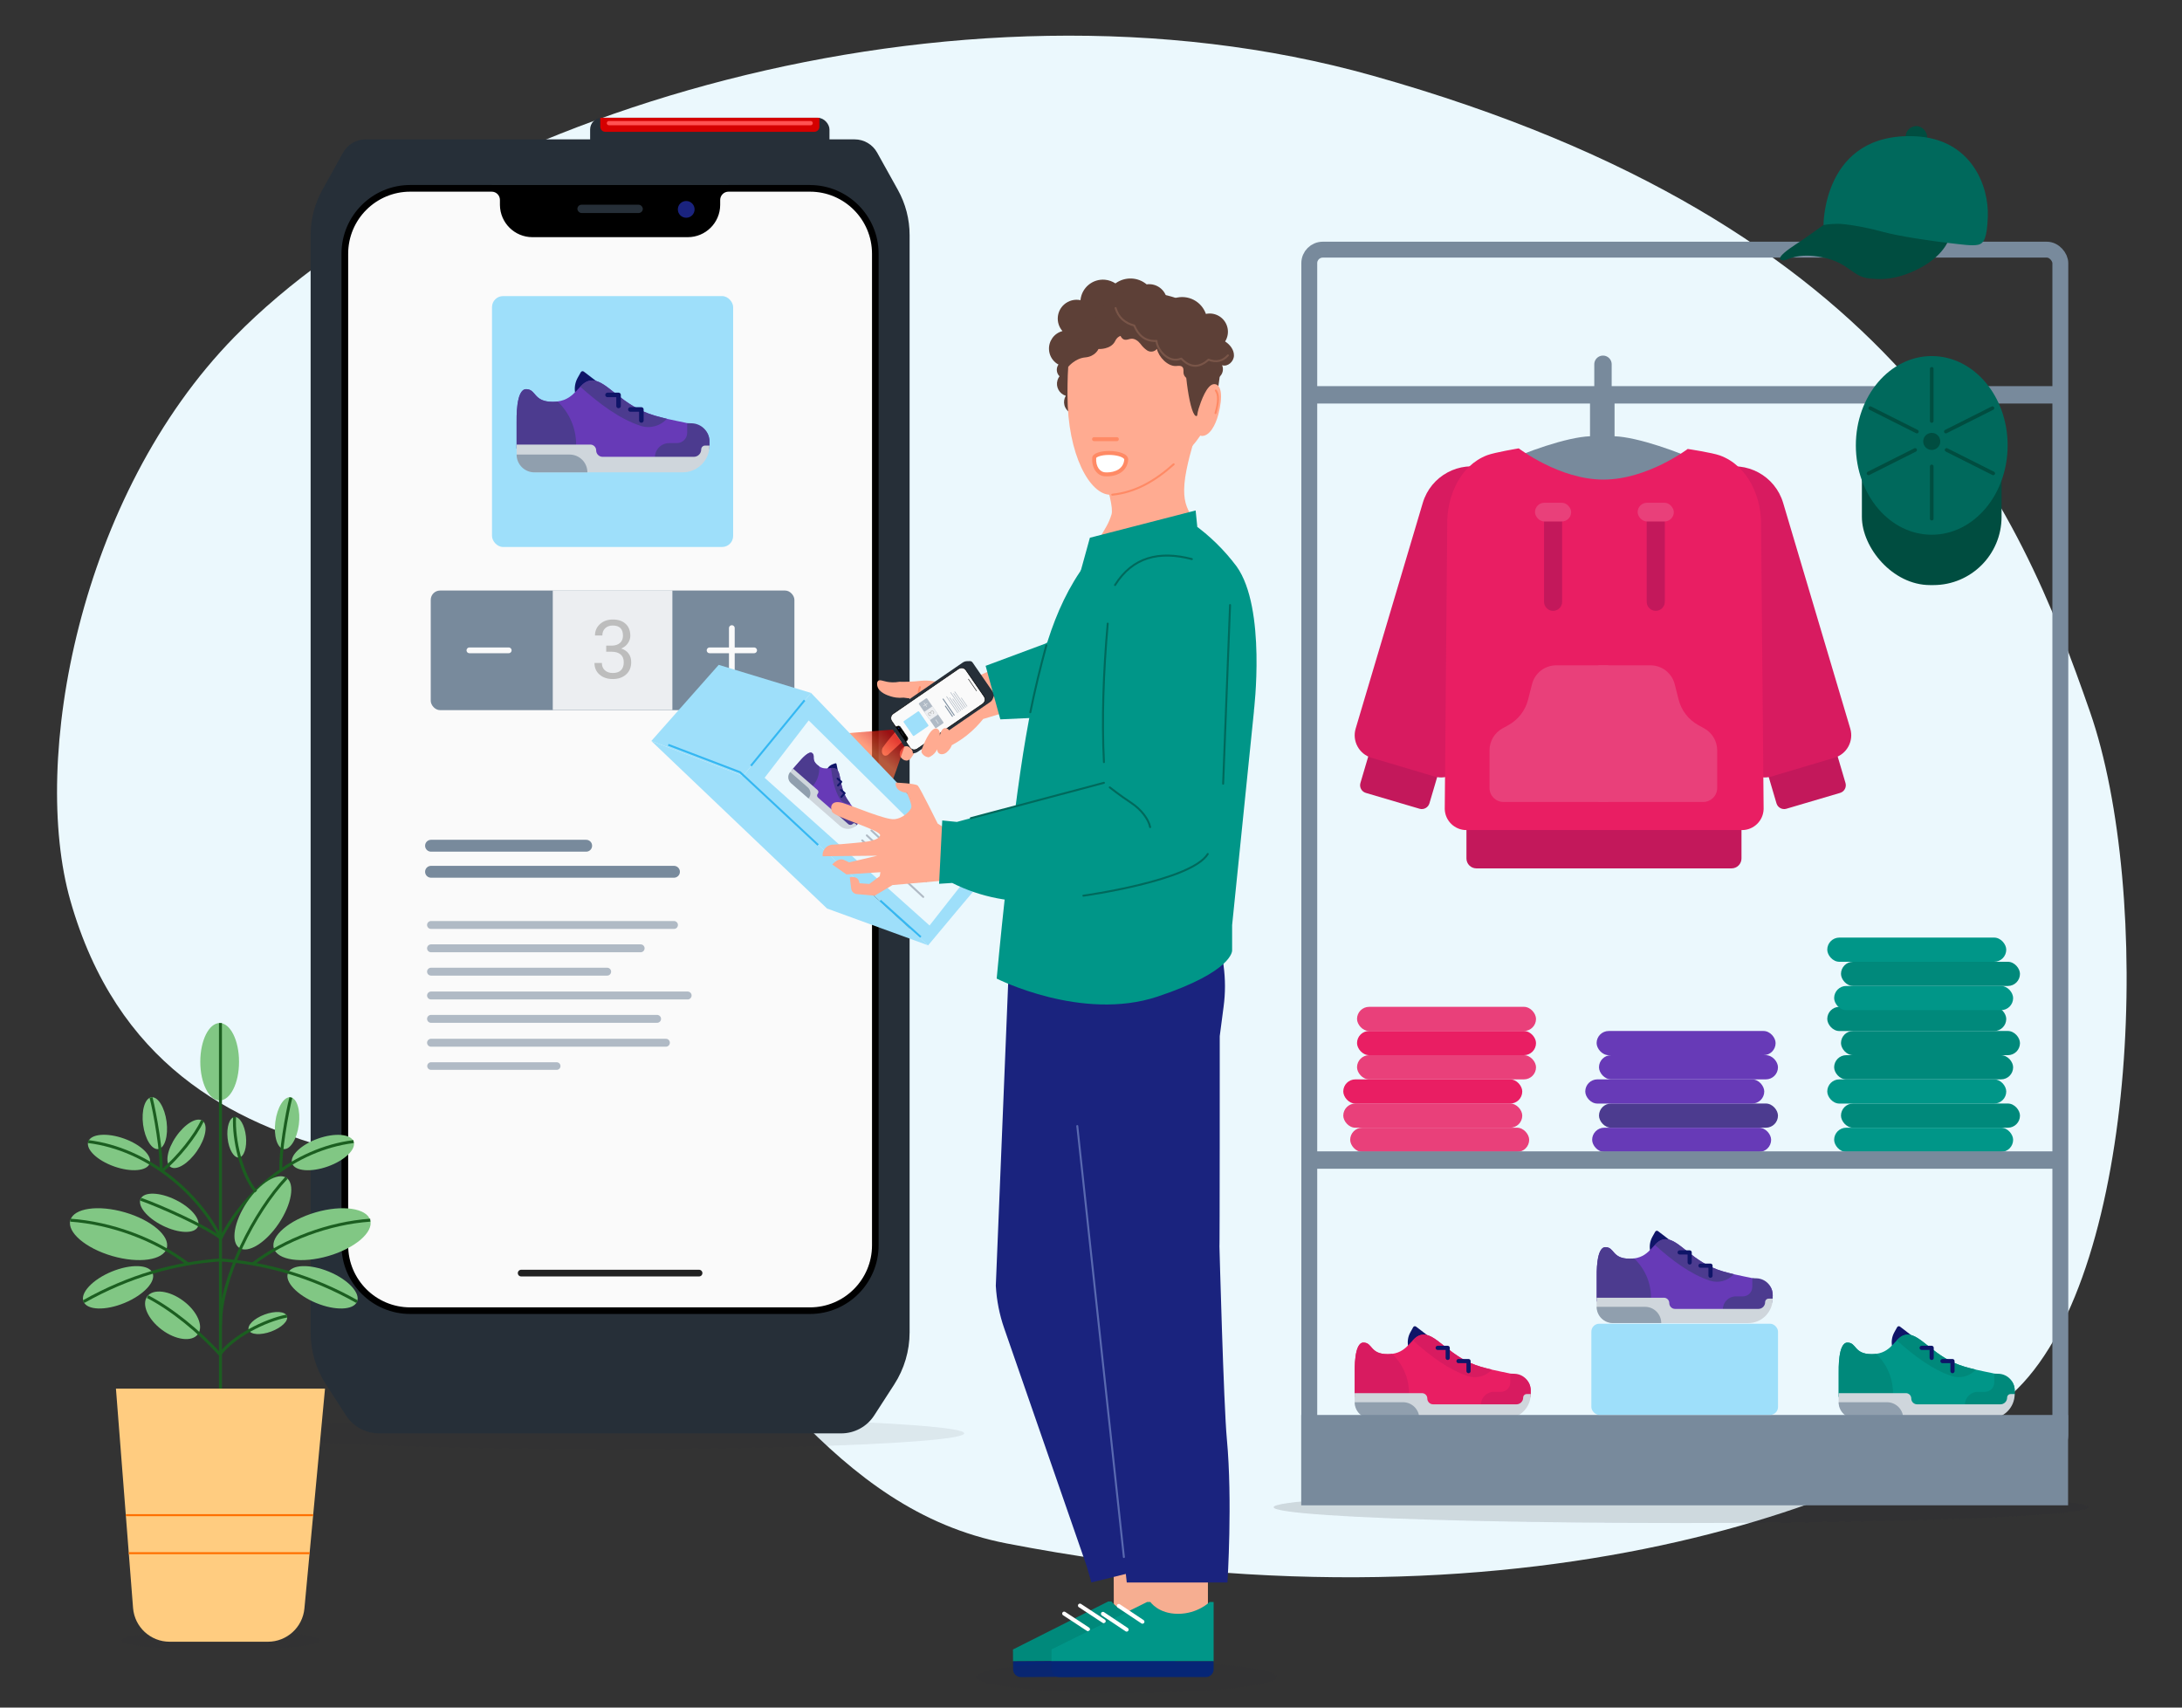 <?xml version="1.0" encoding="UTF-8"?> <svg xmlns="http://www.w3.org/2000/svg" xmlns:xlink="http://www.w3.org/1999/xlink" viewBox="0 0 552 432"><rect x="0" y="0" width="552" height="432" fill="#333333" stroke="none"/><defs><style> .cls-1 { opacity: .08; } .cls-1, .cls-2 { fill: #262f38; } .cls-3 { stroke-width: 3px; } .cls-3, .cls-4, .cls-5, .cls-6, .cls-7, .cls-8, .cls-9, .cls-10, .cls-11, .cls-12, .cls-13, .cls-14, .cls-15, .cls-16, .cls-17, .cls-18, .cls-19, .cls-20, .cls-21, .cls-22, .cls-23, .cls-24, .cls-25, .cls-26, .cls-27, .cls-28, .cls-29, .cls-30, .cls-31 { fill: none; } .cls-3, .cls-4, .cls-5, .cls-6, .cls-7, .cls-8, .cls-9, .cls-11, .cls-12, .cls-14, .cls-15, .cls-16, .cls-17, .cls-20, .cls-22, .cls-25, .cls-26, .cls-27, .cls-28, .cls-29, .cls-30, .cls-31 { stroke-miterlimit: 10; } .cls-3, .cls-4, .cls-5, .cls-6, .cls-7, .cls-8, .cls-10, .cls-11, .cls-12, .cls-13, .cls-14, .cls-15, .cls-17, .cls-18, .cls-19, .cls-20, .cls-21, .cls-22, .cls-23, .cls-24, .cls-25, .cls-26, .cls-28, .cls-31 { stroke-linecap: round; } .cls-3, .cls-6, .cls-9, .cls-20, .cls-27 { stroke: #788a9c; } .cls-4 { stroke: #ff5252; stroke-width: 1.07px; } .cls-5 { stroke-width: .14px; } .cls-5, .cls-8 { stroke: #212121; } .cls-32 { fill: url(#Unbenannter_Verlauf_64); opacity: .66; } .cls-6, .cls-9 { stroke-width: 4.4px; } .cls-7 { stroke-width: .1px; } .cls-7, .cls-28 { stroke: #fafafa; } .cls-8 { stroke-width: 1.69px; } .cls-33 { fill: #004d40; } .cls-34 { fill: #00695c; } .cls-35 { fill: #00897b; } .cls-36 { fill: #009688; } .cls-37 { fill: #ebf8fd; } .cls-38 { fill: #f6ae91; } .cls-39 { fill: #e9407a; } .cls-40 { fill: #fff; } .cls-41 { fill: #ffcc80; } .cls-42 { fill: #fafafa; } .cls-43 { fill: #ffab91; } .cls-44 { fill: #e91e63; } .cls-45 { fill: #eceef1; } .cls-46 { fill: #ff8a65; } .cls-47 { fill: #673ab7; } .cls-48 { fill: #9edffa; } .cls-49 { fill: #909fae; } .cls-50 { fill: #b0bac5; } .cls-51 { fill: #c3185b; } .cls-52 { fill: #bdbdbd; } .cls-53 { fill: #cfd6dc; } .cls-54 { fill: #d50000; } .cls-55 { fill: #d81b60; } .cls-56 { fill: #062676; } .cls-57 { fill: #0f1568; } .cls-58 { fill: #1a237e; } .cls-59 { fill: #5d4037; } .cls-60 { fill: #4c3b8f; } .cls-61 { fill: #788a9c; } .cls-62 { fill: #81c784; } .cls-10 { stroke-width: 1.15px; } .cls-10, .cls-13, .cls-18, .cls-19, .cls-21, .cls-23, .cls-24 { stroke-linejoin: round; } .cls-10, .cls-13, .cls-21 { stroke: #0f1568; } .cls-11, .cls-15, .cls-19 { stroke: #ff8a65; } .cls-12 { stroke: #fff; } .cls-13 { stroke-width: .5px; } .cls-14, .cls-15, .cls-18, .cls-19, .cls-23, .cls-24, .cls-29, .cls-30 { stroke-width: .5px; } .cls-14, .cls-17, .cls-22, .cls-26, .cls-31 { stroke: #b0bac5; } .cls-16 { stroke: #1b5e20; stroke-width: .75px; } .cls-63 { fill: #ffc0a1; mix-blend-mode: multiply; opacity: .35; } .cls-17 { stroke-width: 2px; } .cls-18 { stroke: #00695c; } .cls-20 { stroke-width: .24px; } .cls-21 { stroke-width: 1.05px; } .cls-22 { stroke-width: .15px; } .cls-23 { stroke: #5969b0; } .cls-24 { stroke: #795548; } .cls-64 { fill: rgba(38, 47, 56, .08); } .cls-25 { stroke: #004d40; stroke-width: .92px; } .cls-65 { isolation: isolate; } .cls-26 { stroke-width: 1.92px; } .cls-27 { stroke-width: 4.02px; } .cls-28 { stroke-width: 1.45px; } .cls-29 { stroke: #34b7f2; } .cls-30 { stroke: #ff6f00; } .cls-31 { stroke-width: .16px; } </style><linearGradient id="Unbenannter_Verlauf_64" data-name="Unbenannter Verlauf 64" x1="215.9" y1="194.17" x2="224.74" y2="183.64" gradientUnits="userSpaceOnUse"><stop offset=".45" stop-color="#ff6e40"></stop><stop offset=".91" stop-color="#d50000"></stop></linearGradient></defs><g class="cls-65"><g id="Ebene_1" data-name="Ebene 1"><path class="cls-37" d="m154.97,308.34c-22.14-19.99-113.77,1.75-137.17-80.51-10.1-35.51,2.15-102.38,41.51-142.59C113.58,29.8,240.97-10.75,347.28,19.15c133.85,37.64,163.55,109.47,181.45,160.95,15.75,45.28,12.53,140.52-18.32,171.21-24.83,24.7-119.47,65.58-255.76,39.16-44.34-8.6-64.88-50.69-99.69-82.12Z"></path><ellipse class="cls-1" cx="154.34" cy="362.62" rx="89.59" ry="4"></ellipse><g><rect class="cls-2" x="149.29" y="29.8" width="60.55" height="10.25" rx="2.95" ry="2.95"></rect><path class="cls-54" d="m153.12,29.8h52.87c.7,0,1.27.57,1.27,1.27v2.28h-55.42v-2.28c0-.7.57-1.27,1.27-1.27Z" transform="translate(359.12 63.15) rotate(180)"></path><g><path class="cls-2" d="m227.14,48.03l-5.24-9.42c-1.15-2.07-3.33-3.35-5.69-3.35h-123.73c-2.36,0-4.54,1.28-5.69,3.35l-5.24,9.42c-1.95,3.5-2.97,7.44-2.97,11.44v277.6c0,4.68,1.35,9.25,3.89,13.18l5.06,7.83c1.83,2.83,4.98,4.55,8.35,4.55h116.93c3.37,0,6.52-1.71,8.35-4.55l5.06-7.83c2.54-3.93,3.89-8.51,3.89-13.18V59.47c0-4.01-1.02-7.94-2.97-11.44Z"></path><rect x="118.21" y="46.81" width="72.26" height="17.52"></rect><g><g><path class="cls-42" d="m103.79,331.59c-9.12,0-16.54-7.42-16.54-16.54V64.19c0-9.12,7.42-16.54,16.54-16.54h20.61c1.6,0,2.91,1.3,2.93,2.9v1.3c.04,4.03,3.35,7.3,7.37,7.3h39.31c4.03,0,7.33-3.28,7.36-7.3v-1.3c.02-1.6,1.34-2.9,2.94-2.9h20.61c9.12,0,16.54,7.42,16.54,16.54v250.86c0,9.12-7.42,16.54-16.54,16.54h-101.12Z"></path><path d="m204.9,48.49c8.67,0,15.7,7.03,15.7,15.7v250.86c0,8.67-7.03,15.7-15.7,15.7h-101.12c-8.67,0-15.7-7.03-15.7-15.7V64.19c0-8.67,7.03-15.7,15.7-15.7h20.61c1.14,0,2.07.92,2.08,2.07v1.3c.05,4.51,3.71,8.14,8.22,8.14h19.65s19.65,0,19.65,0c4.51,0,8.17-3.63,8.2-8.14v-1.3c.02-1.14.95-2.07,2.09-2.07h20.61m0-1.69h-20.61c-2.06,0-3.75,1.68-3.77,3.74v1.3c-.04,3.57-2.96,6.47-6.53,6.47h-19.65s-19.65,0-19.65,0c-3.57,0-6.49-2.9-6.52-6.47v-1.3c-.03-2.06-1.72-3.74-3.78-3.74h-20.61c-9.59,0-17.38,7.8-17.38,17.38v250.86c0,9.59,7.8,17.38,17.38,17.38h101.12c9.59,0,17.38-7.8,17.38-17.38V64.19c0-9.59-7.8-17.38-17.38-17.38h0Z"></path></g><line class="cls-8" x1="131.84" y1="322.08" x2="176.85" y2="322.08"></line></g><circle class="cls-58" cx="173.6" cy="52.97" r="2.12"></circle><rect class="cls-2" x="146.07" y="51.79" width="16.55" height="2.1" rx="1.05" ry="1.05"></rect></g><line class="cls-4" x1="154.04" y1="31.15" x2="205.08" y2="31.15"></line></g><rect class="cls-48" x="124.47" y="74.91" width="61" height="63.47" rx="2.79" ry="2.79"></rect><ellipse class="cls-64" cx="425.28" cy="381.31" rx="103.07" ry="4"></ellipse><g><rect class="cls-61" x="108.97" y="149.4" width="92" height="30.26" rx="2.36" ry="2.36"></rect><g><line class="cls-28" x1="179.51" y1="164.53" x2="190.78" y2="164.53"></line><line class="cls-28" x1="185.14" y1="158.9" x2="185.14" y2="170.17"></line></g><line class="cls-28" x1="118.75" y1="164.53" x2="128.7" y2="164.53"></line><rect class="cls-45" x="139.84" y="149.36" width="30.26" height="30.26"></rect><path class="cls-52" d="m153.38,163.34h1.4c.88-.01,1.57-.25,2.07-.69s.75-1.06.75-1.82c0-1.72-.86-2.58-2.57-2.58-.8,0-1.45.23-1.93.69-.48.46-.72,1.07-.72,1.83h-1.86c0-1.16.42-2.12,1.27-2.89.85-.77,1.93-1.15,3.24-1.15,1.38,0,2.47.37,3.25,1.1.79.73,1.18,1.75,1.18,3.05,0,.64-.21,1.25-.62,1.85-.41.6-.97,1.04-1.69,1.34.81.25,1.43.68,1.87,1.27.44.59.66,1.31.66,2.16,0,1.32-.43,2.36-1.29,3.13-.86.77-1.98,1.16-3.35,1.16s-2.49-.37-3.36-1.12c-.86-.74-1.29-1.73-1.29-2.95h1.87c0,.77.25,1.39.75,1.85s1.18.69,2.02.69c.9,0,1.59-.23,2.06-.7.48-.47.71-1.14.71-2.02s-.26-1.51-.78-1.96c-.52-.46-1.28-.69-2.26-.7h-1.4v-1.52Z"></path></g><g><line class="cls-17" x1="109.04" y1="234.01" x2="170.5" y2="234.01"></line><line class="cls-3" x1="109.04" y1="220.55" x2="170.5" y2="220.55"></line><line class="cls-3" x1="109.04" y1="213.96" x2="148.29" y2="213.96"></line><line class="cls-17" x1="109.04" y1="239.91" x2="162.07" y2="239.91"></line><line class="cls-17" x1="109.04" y1="245.82" x2="153.6" y2="245.82"></line><line class="cls-17" x1="109.04" y1="251.85" x2="173.96" y2="251.85"></line><line class="cls-17" x1="109.04" y1="257.76" x2="166.23" y2="257.76"></line><line class="cls-17" x1="109.04" y1="263.8" x2="168.46" y2="263.8"></line><line class="cls-26" x1="109.04" y1="269.7" x2="140.83" y2="269.7"></line></g><path class="cls-19" d="m240.5,187.32c.09-.77,0-1.53-.29-2.3"></path><g><path class="cls-57" d="m153.08,98.13c-.03-.05-4-3.07-5.39-4.12-.25-.19-.61-.11-.76.16l-.78,1.39c-.67,1.19-.9,2.58-.64,3.91l.52,2.68,7.05-4.02Z"></path><path class="cls-47" d="m179.49,112.01v.71l-3.11,4.37-31.27-.32-5.74-.06-8.68-3.23v-6.56c0-.92-.21-8.47,2.41-8.47s1.76,3.2,6.72,3.2c.45,0,.86-.03,1.25-.08,2.35-.32,3.66-1.52,4.77-2.7.33-.36.65-.71.96-1.04.86-.89,1.73-1.58,3.07-1.58,3.73,0,7.43,6.5,15.82,8.91,1.07.31,2.08.56,3.03.79.07.02.14.03.21.05,6.72,1.54,10.57,1.46,10.57,6.01Z"></path><path class="cls-60" d="m145.74,112.47c0,1.5-.22,2.94-.63,4.31l-5.74-.06-8.68-3.23v-6.56c0-.92-.21-8.47,2.41-8.47s1.76,3.2,6.72,3.2c.45,0,.86-.03,1.25-.08,2.88,2.74,4.68,6.61,4.68,10.9Z"></path><path class="cls-60" d="m165.68,115.7h0c0-1.99,1.61-3.6,3.6-3.6h1.96c1.44,0,2.6-1.16,2.6-2.6v-2.45l1.19.04c2.49.09,4.46,2.13,4.46,4.62v1.05c0,1.63-1.32,2.94-2.94,2.94h-10.87Z"></path><path class="cls-53" d="m130.69,112.47h18.65c.81,0,1.48.66,1.48,1.48h0c0,.9.73,1.62,1.62,1.62h23.09c1.03,0,1.86-.83,1.86-1.86h0c0-.54.44-.99.99-.99h1.11c0,3.74-3.04,6.78-6.78,6.78h-37.24c-2.64,0-4.77-2.14-4.77-4.77v-2.26Z"></path><path class="cls-49" d="m130.69,115h13.41c2.49,0,4.5,2.02,4.5,4.5h-13.41c-2.49,0-4.5-2.02-4.5-4.5h0Z"></path><path class="cls-60" d="m168.71,105.95c-1.65,1.83-4.25,2.58-6.67,1.78-5.31-1.77-10.33-5.5-15.25-9.9.86-.89,1.73-1.58,3.07-1.58,3.73,0,7.43,6.5,15.82,8.91,1.07.31,2.08.56,3.03.79Z"></path><polyline class="cls-10" points="153.7 99.91 156.48 99.91 156.48 102.7"></polyline><polyline class="cls-10" points="159.47 103.59 162.25 103.59 162.25 106.37"></polyline></g><g><ellipse class="cls-1" cx="55.87" cy="414.98" rx="25.12" ry="2.5"></ellipse><g><ellipse class="cls-62" cx="55.57" cy="268.61" rx="4.9" ry="9.79"></ellipse><line class="cls-16" x1="55.77" y1="258.82" x2="55.77" y2="401.81"></line><g><path class="cls-62" d="m82.94,295.1c-4.29,1.53-8.34,1.19-9.03-.75-.69-1.94,2.23-4.76,6.52-6.29,4.29-1.53,8.34-1.19,9.03.75.69,1.94-2.23,4.76-6.52,6.29Z"></path><path class="cls-16" d="m55.85,313.33c5.68-11.46,18.56-22.65,33.61-24.52"></path><path class="cls-62" d="m75.6,284.54c-.48,3.62-2.19,6.38-3.83,6.16-1.64-.22-2.58-3.32-2.11-6.94s2.19-6.38,3.83-6.16c1.64.22,2.58,3.32,2.11,6.94Z"></path><path class="cls-16" d="m71.07,296.05c-.28-4.15,1.48-14.36,2.52-18.39"></path></g><g><ellipse class="cls-62" cx="30.11" cy="291.58" rx="3.74" ry="8.25" transform="translate(-254.68 222.12) rotate(-70.4)"></ellipse><path class="cls-16" d="m55.94,313.33c-5.68-11.46-18.56-22.65-33.61-24.52"></path><path class="cls-62" d="m36.2,284.54c.48,3.62,2.19,6.38,3.83,6.16,1.64-.22,2.58-3.32,2.11-6.94-.48-3.62-2.19-6.38-3.83-6.16-1.64.22-2.58,3.32-2.11,6.94Z"></path><path class="cls-16" d="m40.73,296.05c.28-4.15-1.48-14.36-2.52-18.39"></path></g><g><path class="cls-62" d="m31.51,329.63c4.82-2,8-5.4,7.09-7.58-.91-2.18-5.55-2.33-10.38-.33-4.82,2-8,5.4-7.09,7.58.91,2.18,5.55,2.33,10.38.33Z"></path><path class="cls-16" d="m55.77,318.75c-11.42.79-23.18,4.09-34.64,10.56"></path><ellipse class="cls-62" cx="29.99" cy="312.23" rx="5.75" ry="12.7" transform="translate(-278.21 253.92) rotate(-73.8)"></ellipse><path class="cls-16" d="m47.54,319.77c-8.25-6.28-19.4-10.35-29.75-11.08"></path></g><g><path class="cls-62" d="m79.95,329.63c-4.82-2-8-5.4-7.09-7.58.91-2.18,5.55-2.33,10.38-.33,4.82,2,8,5.4,7.09,7.58-.91,2.18-5.55,2.33-10.38.33Z"></path><path class="cls-16" d="m55.69,318.75c11.42.79,23.18,4.09,34.64,10.56"></path><ellipse class="cls-62" cx="81.47" cy="312.23" rx="12.7" ry="5.75" transform="translate(-83.88 35.13) rotate(-16.2)"></ellipse><path class="cls-16" d="m63.92,319.77c8.25-6.28,19.4-10.35,29.75-11.08"></path></g><g><path class="cls-62" d="m70.51,309.54c-3.3,4.89-7.76,7.65-9.98,6.16-2.21-1.49-1.34-6.67,1.96-11.56,3.3-4.89,7.76-7.65,9.98-6.16,2.21,1.49,1.34,6.67-1.96,11.56Z"></path><path class="cls-16" d="m55.79,335.12c-.07-11.7,8.64-28.64,16.68-37.14"></path></g><g><path class="cls-62" d="m40.93,336.4c3.53,2.65,7.62,3.16,9.13,1.15,1.51-2.01-.14-5.79-3.67-8.43-3.53-2.65-7.62-3.16-9.13-1.15-1.51,2.01.14,5.79,3.67,8.43Z"></path><path class="cls-16" d="m55.87,342.9c-5.64-6.25-12.63-11.81-18.53-14.86"></path></g><g><path class="cls-62" d="m62.21,287.47c.31,2.83-.48,5.23-1.76,5.37-1.28.14-2.57-2.04-2.87-4.87-.31-2.83.48-5.23,1.76-5.37,1.28-.14,2.57,2.04,2.87,4.87Z"></path><path class="cls-16" d="m64.74,301.48c-3.66-4.29-5.72-13.24-5.4-18.88"></path></g><g><path class="cls-62" d="m68.58,336.87c-2.67.98-5.19.81-5.65-.38s1.35-2.95,4.01-3.93c2.67-.98,5.19-.81,5.65.38s-1.35,2.95-4.01,3.93Z"></path><path class="cls-16" d="m55.62,342.7c3.26-4.55,11.43-8.7,16.97-9.76"></path></g><g><path class="cls-62" d="m44.54,287.54c-2.23,3.23-2.86,6.67-1.4,7.68,1.46,1.01,4.45-.78,6.68-4.01,2.23-3.23,2.86-6.67,1.4-7.68-1.46-1.01-4.45.78-6.68,4.01Z"></path><path class="cls-16" d="m40.94,296.27c4.23-3.5,8.53-9.03,10.28-12.75"></path></g><path class="cls-62" d="m41.2,310.09c3.99,1.97,7.95,2.1,8.84.29.89-1.81-1.62-4.87-5.61-6.83-3.99-1.97-7.95-2.1-8.84-.29-.89,1.81,1.62,4.87,5.61,6.83Z"></path><path class="cls-16" d="m55.93,313.28c-4.02-3.09-15.56-8.22-20.34-9.89"></path></g><g><path class="cls-41" d="m82.22,351.3l-5.21,55.63c-.45,4.77-4.45,8.41-9.23,8.41h-24.87c-4.84,0-8.87-3.72-9.25-8.55h0l-4.33-55.49h52.89Z"></path><g><line class="cls-30" x1="31.83" y1="383.32" x2="79.22" y2="383.32"></line><line class="cls-30" x1="32.58" y1="392.94" x2="78.32" y2="392.94"></line></g></g></g></g><g id="Bereiche"><g><g><g><polygon class="cls-38" points="295.78 409.61 281.78 409.7 281.72 390.55 295.72 390.46 295.78 409.61"></polygon><g><path class="cls-35" d="m297.19,405.04l.09,15-41,.26-.02-3,24.11-12.15h.81s2.02,2.98,7.02,2.95c5-.03,7.98-3.05,7.98-3.05h1Z"></path><path class="cls-56" d="m258.28,424.29l37.07-.23c1.08,0,1.96-.89,1.95-1.98v-2.04s-41.01.26-41.01.26v2.04c.02,1.08.9,1.96,1.99,1.95Z"></path><line class="cls-12" x1="273.2" y1="406.19" x2="279.22" y2="410.15"></line><line class="cls-12" x1="269.21" y1="408.22" x2="275.24" y2="412.18"></line></g></g><ellipse class="cls-1" cx="285.02" cy="424.28" rx="38.04" ry="4"></ellipse><rect class="cls-38" x="291.58" y="399.91" width="14" height="9.93"></rect><g><path class="cls-36" d="m307.02,405.28v15h-41s0-3,0-3l24.19-12h.81s2,3,7,3c5,0,8-3,8-3h1Z"></path><path class="cls-56" d="m267.99,424.28h37.07c1.08,0,1.96-.88,1.96-1.96v-2.04s-41,0-41,0v2.04c0,1.08.88,1.96,1.96,1.96Z"></path><line class="cls-12" x1="283.02" y1="406.28" x2="289.02" y2="410.28"></line><line class="cls-12" x1="279.02" y1="408.28" x2="285.02" y2="412.28"></line></g></g><g><g><path class="cls-43" d="m229.27,192.43c.71,0,1.16-.58,1.21-.66.5-.81,1.1-1.68,1.83-2.58.58-.72,1.16-1.36,1.71-1.91-.02.19-.07.48-.19.81-.17.48-.37.66-.52,1.04-.11.26-.22.66-.18,1.23.09.18.31.56.75.86.44.29.86.35,1.06.37.29-.11.67-.3,1.06-.62.6-.5.92-1.06,1.08-1.41,0,.08,0,.69.47,1.04.39.29.85.2,1.08.16.08-.01.15-.03.22-.06.51-.17.84-.54,1.13-.85.23-.25.57-.69.81-1.33,1.14-.61,2.44-1.42,3.8-2.49,1.8-1.43,3.14-2.89,4.12-4.13,1.56-.47,3.12-.94,4.68-1.41l1.29-12.75c-.57.26-1.14.52-1.71.78-3.27,1.49-6.55,2.99-9.82,4.48-2.3.12-4.1-.1-5.34-.33-1.14-.21-1.92-.45-3.34-.49-1.12-.03-1.6.1-3.15.21-.89.06-2.17.13-3.77.09-1.39.25-2.45.14-3.18,0-1.06-.21-1.8-.59-2.22-.22-.42.37-.22,1.22-.19,1.34.41,1.64,2.64,2.35,3.39,2.58.67.21,1.79.47,3.25.32,1.25.16,2.51.32,3.76.48.11.13.34.46.38.92.06.76-.42,1.27-.5,1.36-.65.72-1.29,1.44-1.94,2.15-1.46,1.28-3.03,2.82-4.59,4.65-.92,1.08-1.73,2.13-2.45,3.15-.37.89-.07,1.72.43,1.92.4.17.86-.1.95-.17.67-.6,1.34-1.21,2.01-1.83,1.52-1.4,3-2.81,4.44-4.2.22.11.43.22.64.32-.88,1.13-1.76,2.26-2.64,3.39-1.14.73-1.67,1.84-1.41,2.57.09.24.3.55.6.79.17.14.52.41,1,.41Z"></path><path class="cls-19" d="m232.73,173.84c-.28.72-.37,1.49-.27,2.3"></path><path class="cls-63" d="m243.52,173.72c.27.5.54,1.1.76,1.8.41,1.31.51,2.48.5,3.34.34.11.74.26,1.15.48.7.37,1.23.79,1.6,1.15-.26-.82-.63-1.74-1.13-2.72-.91-1.76-1.98-3.09-2.88-4.04Z"></path><path class="cls-63" d="m230.74,190.75c.02-.19.03-.52-.12-.87-.33-.81-1.17-1.06-1.3-1.09.1-.06.48-.23.95-.14.46.09.73.38.81.47-.46-.72-.5-.91-.45-.96.1-.09.74.27.86.82.06.27-.03.5-.16.82-.18.44-.42.76-.59.96Z"></path><path class="cls-63" d="m229.67,183.54c.32.28.69.56,1.09.83,1.49,1,2.97,1.47,4.1,1.7-.06.13-.13.27-.19.4-.66-.13-1.63-.39-2.67-.99-1.13-.65-1.88-1.42-2.33-1.95Z"></path></g><g><g><path class="cls-2" d="m224.6,180.94l-.38.77c-.08.17-.07.37.04.53l2.81,4.09,2.81,4.09c.11.16.29.24.48.22l.86-.08c.32-.03.63-.14.89-.32l18.35-12.61c.31-.21.55-.51.69-.86l.29-.69c.1-.25.07-.54-.08-.76l-2.66-3.86-2.66-3.86c-.15-.22-.41-.35-.68-.35l-.75.02c-.37.01-.74.13-1.05.34l-18.35,12.61c-.26.18-.48.43-.62.72Z"></path><rect x="227.7" y="182.51" width="1.41" height="5.8" transform="translate(-64.84 161.96) rotate(-34.5)"></rect><g><g><path class="cls-42" d="m231.27,189.69c-.44,0-.85-.21-1.09-.58l-.94-1.36c-.04-.05-.05-.11-.04-.17.01-.06.05-.12.1-.15l.08-.06c.26-.19.33-.55.15-.82l-1.79-2.6c-.11-.16-.29-.26-.49-.26-.12,0-.23.04-.33.1l-.1.07-.11.03c-.08,0-.15-.04-.19-.1l-.94-1.36c-.41-.6-.26-1.43.34-1.84l16.58-11.4c.22-.15.48-.23.75-.23.44,0,.85.21,1.09.58l4.59,6.68c.41.6.26,1.43-.34,1.84l-16.58,11.4c-.22.15-.48.23-.75.23Z"></path><path d="m243.26,169.02c.4,0,.79.19,1.04.55l2.3,3.34,2.3,3.34c.39.57.25,1.36-.32,1.75l-16.58,11.4c-.22.15-.47.22-.71.22-.4,0-.79-.19-1.04-.55l-.94-1.36c-.05-.08-.03-.18.04-.23l.09-.06c.3-.21.37-.61.17-.91l-.89-1.3-.89-1.3c-.13-.19-.33-.29-.54-.29-.13,0-.26.04-.37.11l-.09.06s-.06.03-.09.03c-.05,0-.11-.03-.14-.07l-.94-1.36c-.39-.57-.25-1.36.32-1.75l16.58-11.4c.22-.15.47-.22.71-.22m0-.14c-.28,0-.56.08-.79.25l-16.58,11.4c-.63.44-.79,1.31-.36,1.94l.94,1.36c.06.08.15.13.25.13.06,0,.12-.02.17-.05l.09-.06c.09-.06.19-.09.29-.09.17,0,.33.08.43.23l.89,1.3.89,1.3c.16.24.1.56-.13.72l-.09.06c-.14.1-.17.28-.08.42l.94,1.36c.26.38.69.6,1.15.6.28,0,.56-.08.79-.25l16.58-11.4c.31-.21.51-.53.58-.89.07-.37-.01-.74-.22-1.04l-2.3-3.34-2.3-3.34c-.26-.38-.69-.6-1.15-.6h0Z"></path></g><line class="cls-5" x1="247.04" y1="174.79" x2="245" y2="171.81"></line></g><circle class="cls-58" cx="227.36" cy="184.25" r=".17"></circle><rect class="cls-2" x="227.56" y="185.45" width="1.33" height=".17" rx=".08" ry=".08" transform="translate(204.57 478.7) rotate(-124.5)"></rect></g><rect class="cls-48" x="229.47" y="180.71" width="4.54" height="4.73" rx=".21" ry=".21" transform="translate(212.11 477.75) rotate(-124.5)"></rect><g><rect class="cls-50" x="231.75" y="179.18" width="7.65" height="2.52" rx=".2" ry=".2" transform="translate(220.29 476.78) rotate(-124.5)"></rect><g><line class="cls-7" x1="234.45" y1="178.79" x2="233.78" y2="177.81"></line><line class="cls-7" x1="233.62" y1="178.64" x2="234.61" y2="177.96"></line></g><line class="cls-7" x1="237.39" y1="183.06" x2="236.71" y2="182.08"></line><rect class="cls-45" x="234.32" y="179.18" width="2.52" height="2.52" transform="translate(220.29 476.78) rotate(-124.5)"></rect><path class="cls-52" d="m235.55,180.65l-.08-.12c-.05-.08-.12-.12-.18-.14-.07-.02-.14,0-.2.04-.15.1-.17.23-.07.38.05.07.11.11.18.13.07.01.14,0,.2-.05l.11.16c-.1.07-.21.09-.33.06-.12-.03-.22-.1-.29-.21-.08-.12-.12-.24-.1-.35.02-.11.08-.21.2-.29.06-.04.12-.06.2-.06.08,0,.15.02.22.07-.03-.08-.03-.16,0-.24.03-.08.07-.14.15-.19.11-.08.23-.1.35-.08.12.03.22.1.3.22.08.12.12.24.1.36-.01.12-.07.22-.18.29l-.11-.16c.07-.05.11-.11.12-.18,0-.07-.01-.15-.06-.22-.05-.08-.12-.12-.19-.14-.07-.01-.14,0-.22.06-.07.05-.12.11-.12.19,0,.07.02.15.07.24l.08.12-.13.09Z"></path></g><g><line class="cls-31" x1="242.28" y1="180.31" x2="239.48" y2="176.24"></line><line class="cls-20" x1="241.39" y1="180.93" x2="238.59" y2="176.85"></line><line class="cls-20" x1="240.95" y1="181.23" x2="239.16" y2="178.63"></line><line class="cls-31" x1="242.67" y1="180.05" x2="240.25" y2="176.53"></line><line class="cls-31" x1="243.06" y1="179.78" x2="241.03" y2="176.82"></line><line class="cls-31" x1="243.46" y1="179.5" x2="240.5" y2="175.2"></line><line class="cls-31" x1="243.85" y1="179.23" x2="241.25" y2="175.44"></line><line class="cls-31" x1="244.25" y1="178.96" x2="241.54" y2="175.02"></line><line class="cls-22" x1="244.64" y1="178.69" x2="243.2" y2="176.58"></line></g></g><path class="cls-43" d="m233.14,189.8c.17-.67,2.19-6.15,3.92-5.44,1.08.44.6,2.32.6,2.32,0,0,.31-3.02,1.86-2.39,1.55.62.64,3.28.64,3.28,0,0-7.18,2.91-7.01,2.24Z"></path><path class="cls-43" d="m227.72,190.25s.94-2.29,2.41-1.15c1.47,1.14.62,2.44-.12,2.69s-2.29-1.54-2.29-1.54Z"></path></g><path class="cls-32" d="m225.86,184.59s-17.89,1.3-17.52,1.64,15.52,15.42,16.05,14.79,4.4-12.13,4.4-12.13l-2.93-4.3Z"></path><polygon class="cls-36" points="249.34 168.45 253.06 181.99 275.69 180.94 285 150.73 264.49 162.81 249.34 168.45"></polygon><g><path class="cls-59" d="m274.49,90.96c.51.24,1.03.49,1.36.94s.38,1.16-.05,1.52c-.19.16-.47.26-.56.5-.11.29.15.55.33.79.62.83.25,2.45-.47,3.19.48.04.85.44.84.93,0,.38-.08.76-.22,1.12-.15.45-.2.99.1,1.36.17.21.42.34.54.58.2.42-.15.9-.51,1.19s-.8.62-.81,1.09.34.77.62,1.11.47.87.17,1.17c-.18.15-.41.22-.64.19-1.06-.06-1.95-.84-2.14-1.89-1.67.41-3.36-.6-3.78-2.27-.2-.8-.07-1.65.35-2.35-1.67-.52-2.61-2.29-2.09-3.96.11-.35.28-.69.5-.98-.9-.89-.92-2.34-.03-3.24.42-.43.99-.67,1.59-.69-.01-.73.26-1.53.88-1.92s1.62-.14,1.82.58c.38-.59,1.17-.75,1.76-.37.53.35.73,1.04.45,1.61"></path><g><path class="cls-43" d="m311.17,153.54s-6.04-12.79-7.77-13.69c-3.42-1.77-.87-7.13-2.05-9.34s-2.04-3.89-1.71-8.11c.33-4.25,2.43-10.94,2.43-10.94h-25.93s6.01,15.53,5.05,18.69c-1.41,4.6-3.49,4.83-5.07,12.01-.97,4.4-4.51,23.5-4.51,23.5"></path><path class="cls-43" d="m288.84,74.67c-5.71,0-12.79,2.55-16.43,9.27-2.08,3.83-2.36,8.66-2.36,15.98,0,15.26,5.74,25.24,10.8,25.24,5.05,0,11.56-2.98,19.18-10.6,7.62-7.62,7.14-13.92,7.14-21.25,0-7.33-4.68-18.63-18.32-18.63Z"></path><line class="cls-11" x1="282.54" y1="111.1" x2="276.77" y2="111.1"></line><line class="cls-11" x1="284.17" y1="117.15" x2="277.39" y2="117.15"></line><path class="cls-15" d="m281.37,125.15c5.79-.56,10.86-3.48,15.54-7.69"></path><g><path class="cls-40" d="m280.03,120.02c-.18,0-.37,0-.56-.02-1.42-.1-2.84-1.59-2.66-4.15.05-.7,1.69-1.25,3.74-1.25,1.85,0,3.5.44,4.11,1.1.18.19.25.38.24.6-.16,2.26-2.07,3.73-4.87,3.73Z"></path><path class="cls-46" d="m280.55,115.09c1.89,0,3.31.47,3.75.94.11.12.11.19.11.22-.17,2.4-2.37,3.26-4.37,3.26-.17,0-.35,0-.53-.02-1.18-.08-2.35-1.38-2.2-3.61.09-.23,1.15-.79,3.24-.79m0-1c-2.13,0-4.16.57-4.24,1.72-.19,2.79,1.37,4.56,3.13,4.68.2.01.4.02.6.02,2.97,0,5.19-1.57,5.37-4.19.1-1.49-2.43-2.23-4.85-2.23h0Z"></path></g></g><path class="cls-59" d="m270.27,92.77c-2.53.18-4.72-1.73-4.89-4.26-.15-2.19,1.27-4.19,3.4-4.75-1.74-1.98-1.55-4.99.42-6.73,1.13-1,2.66-1.4,4.14-1.09.29-3.14,3.06-5.45,6.2-5.17.94.09,1.85.41,2.64.93,2.38-1.74,5.64-1.65,7.9.24,2.5-.35,4.8,1.39,5.15,3.89.21,1.53-.36,3.06-1.52,4.08l-8.39,5.26s-2.12-1.12-3.2,1.1-4.23,2.03-4.23,2.03c0,0-.8,1.9-3.34,2.12s-4.27,2.34-4.27,2.34Z"></path><path class="cls-59" d="m271.6,87.49s3.08-6.4,6.3-7.76c3.9-1.66,5.34,2.61,9.02,1.78s7.41-2.42,10.97.56c3.91,3.28,1.9,5.34,1.92,9.95.49,8.88,2.75,18.57,4.16,9.79.15-.97,3.64.03,4.25-4.04.78-5.28,1.04-7.63.04-11.45-.84-3.22-2.54-5.5-5.66-8.08-4.93-4.07-11.95-4.48-16.76-4.26s-14.27,5.31-14.24,13.51Z"></path><path class="cls-59" d="m304.99,94.94c-.96.59-1.97,1.19-3.09,1.24-1.12.05-2.36-.65-2.49-1.76-.06-.5.09-1.07-.22-1.49-.37-.5-1.09-.37-1.69-.33-2.09.11-4.39-2.29-4.82-4.34-.6.76-1.68.92-2.49.39-.64-.44-1.19-.98-1.64-1.61-.59-.75-1.44-1.43-2.39-1.34-.53.05-1.04.34-1.56.26-.94-.13-1.34-1.25-1.43-2.18s-.15-2.03-.92-2.57c-.77-.54-1.68-.28-2.54-.2s-1.99-.17-2.15-1.03c-.05-.46.09-.92.38-1.28,1.28-1.72,3.57-2.34,5.54-1.49,1.16-3.26,4.74-4.97,8-3.81,1.56.55,2.84,1.71,3.55,3.2,2.72-2.23,6.72-1.83,8.95.88.47.58.84,1.23,1.09,1.94,2.49-.53,4.94,1.06,5.47,3.55.25,1.18.03,2.4-.61,3.42,1.24.8,2.28,2.13,2.23,3.6-.04,1.48-1.56,2.88-2.99,2.41.56,1.29-.04,2.8-1.33,3.36-1.17.51-2.54.07-3.2-1.03"></path><path class="cls-43" d="m303.22,103.41c.57-1.8,2.09-6.23,3.95-6.23,1.84,0,2.25,3.02,1.05,7.65-.72,2.76-2.2,5.46-4.15,5.46-1.95,0-1.42-5.07-.85-6.87Z"></path><path class="cls-15" d="m307.58,98.8c.79,1.05.72,3-.08,5.7"></path><path class="cls-24" d="m310.64,89.9c-1.33,1.49-2.97,1.84-4.92,1.1-2.55,2.3-4.81,1.89-6.88-.28-3.37,1.38-6.16-2.46-6.27-4.47-2.88.16-4.61-1.43-5.63-3.89-2.39-.64-4.02-2.06-4.72-4.42"></path></g><g id="freepik--Character--inject-523"><path class="cls-48" d="m205.18,175.31s44.6,46.33,44.13,46.65-14.52,17.21-14.52,17.21l-46.82-42.86,17.2-21Z"></path><polygon class="cls-48" points="164.77 187.46 209.23 229.85 234.8 239.16 187.98 196.3 164.77 187.46"></polygon><polygon class="cls-48" points="181.82 168.2 164.77 187.46 187.98 196.3 205.18 175.31 181.82 168.2"></polygon><path class="cls-37" d="m193.43,196.77l41.73,37.37s9.11-11.67,9.42-11.9-40-39.98-40-39.98l-11.15,14.51Z"></path><g><path class="cls-57" d="m212.21,196.21s-.44-2.18-.59-2.93c-.03-.14-.17-.21-.3-.17l-.66.23c-.57.2-1.04.59-1.35,1.11l-.6,1.04,3.5.71Z"></path><path class="cls-47" d="m216.93,208.46l-.21.24-2.3.55-10.27-9.16-1.88-1.68-1.94-3.59,1.9-2.17c.27-.3,2.39-2.87,3.25-2.11s-.35,1.57,1.3,3.01c.15.13.29.24.44.33.87.57,1.65.56,2.36.49.21-.02.42-.05.62-.07.54-.05,1.03-.02,1.47.37,1.24,1.08.58,4.31,2.66,7.54.26.41.53.79.78,1.14.02.03.04.05.06.08,1.78,2.46,3.08,3.55,1.76,5.05Z"></path><path class="cls-60" d="m205.62,198.83c-.43.5-.93.91-1.46,1.25l-1.88-1.68-1.94-3.59,1.9-2.17c.27-.3,2.39-2.87,3.25-2.11s-.35,1.57,1.3,3.01c.15.13.29.24.44.33.16,1.74-.37,3.55-1.61,4.97Z"></path><path class="cls-60" d="m211.29,205.68h0c.58-.66,1.58-.73,2.24-.15l.65.57c.48.42,1.2.37,1.61-.11l.71-.81.38.36c.8.75.86,2,.14,2.82l-.3.35c-.47.54-1.29.59-1.83.12l-3.6-3.15Z"></path><path class="cls-53" d="m200.64,194.47l6.18,5.4c.27.24.3.65.06.92h0c-.26.3-.23.75.07,1.01l7.65,6.69c.34.3.86.26,1.15-.08h0c.16-.18.43-.2.61-.04l.37.32h0c-1.08,1.24-2.97,1.37-4.21.28l-12.34-10.79c-.87-.76-.96-2.09-.2-2.96l.65-.75Z"></path><path class="cls-49" d="m198.28,197.66h5.9c1.09,0,1.98.89,1.98,1.98h-5.9c-1.09,0-1.98-.89-1.98-1.98h0Z" transform="translate(180.77 -84) rotate(41.17)"></path><path class="cls-60" d="m215.12,203.33c-1.07.13-2.16-.38-2.72-1.34-1.25-2.12-1.83-4.81-2.18-7.7.54-.05,1.03-.02,1.47.37,1.24,1.08.58,4.31,2.66,7.54.26.41.53.79.78,1.14Z"></path><polyline class="cls-13" points="211.89 196.98 212.82 197.79 212.01 198.71"></polyline><polyline class="cls-13" points="212.74 199.87 213.67 200.68 212.86 201.6"></polyline></g><g><line class="cls-14" x1="222.77" y1="207.59" x2="238.21" y2="221.89"></line><line class="cls-14" x1="221.61" y1="208.85" x2="232.78" y2="219.19"></line><line class="cls-14" x1="220.45" y1="210.1" x2="234.31" y2="222.94"></line><line class="cls-14" x1="219.29" y1="211.35" x2="231.69" y2="222.85"></line><line class="cls-14" x1="218.13" y1="212.61" x2="233.56" y2="226.91"></line></g><path class="cls-43" d="m226.58,197.99s5.03.19,5.61.77,5.03,9.6,5.03,9.6l1.53.95.43,13.43-13.39,1.17-4.52,2.69-4.45-.4c-.76-.04-1.38-.62-1.48-1.37l-.36-2.89s1.84-.43,2.3.89l.17.62,2.47.18,2.63-1.95.18-1.03-8.6.57-3.58-2.51s1.53-1.91,3.06-1.11c.41.16.8.35,1.17.57l7.18-1.69-13.85.14c-.16-1.46.9-2.77,2.36-2.93.13-.01.26-.02.38-.01,2.12-.06,7.5-.64,7.5-.64,0,0,4.13-.34,4.3-1.72s-11.63-4.53-12.2-6.02c-.57-1.49.11-2.98,2.86-2.12,2.76.86,10.65,4.24,12.89,4.07s4.24-2.18,4.36-3.06-1.15-3.61-1.15-3.61c0,0-3.06-.2-2.84-2.6Z"></path><path class="cls-58" d="m308.07,233.65l1.47,10.65c.47,3.46.47,6.96,0,10.42l-.97,7.4s.01,55.05-.08,53.03c0,0,1.07,40.36,1.88,48.93,1.46,15.57.15,36.27.15,36.27h-25.47l-9.17-82.55-5.7-56.35-9.9-25.66,47.81-2.13Z"></path><path class="cls-58" d="m258.05,237.37l-2.94,9.83-3.19,78.09c.21,3.68.92,7.31,2.13,10.78l20.86,60.15,1.19,4.12,15.32-3.8-11.39-161.81-21.97,2.64Z"></path><path class="cls-36" d="m317.21,179.84s3.2-25.97-4.38-36.55c-3.1-4.14-6.82-7.79-11.03-10.79l-23.23,5.47-.17.19c-10.41,11.03-14.4,25.38-17.38,40.25-.51,2.51-1.01,5.19-1.5,8.03-3.81,21.96-7.38,61.13-7.38,61.13,0,0,21.55,10.94,40.69,4.56,19.14-6.38,18.87-11.66,18.87-11.66v-6.42l5.53-54.22Z"></path><path class="cls-36" d="m298.38,137.97c5.88,0,12.17,9.51,12.81,15.1s-1.62,50.63-2.56,55.75c-1.84,10.31-10.31,12.14-10.31,12.14,0,0-20.34,5.87-34.03,6.94-8.07.68-16.17-.88-23.4-4.52l-3.32.21.8-16.02,3.7.37,37.34-10.1s-2.4-38.5-2.19-39.14c-.02,0,1.91-20.73,21.16-20.74Z"></path><polygon class="cls-36" points="275.72 136.04 302.47 129.14 302.89 133.29 292.53 134.9 273.07 145.64 275.72 136.04"></polygon></g><polyline class="cls-29" points="169.05 188.43 187.22 195.36 206.97 213.77"></polyline><line class="cls-29" x1="189.97" y1="193.74" x2="203.55" y2="177.16"></line><line class="cls-18" x1="245.6" y1="206.99" x2="279.27" y2="198.04"></line><path class="cls-18" d="m280.23,157.77c-1.09,12.34-1.51,24.1-.96,35.04"></path><line class="cls-18" x1="311.18" y1="153.07" x2="309.43" y2="198.27"></line><path class="cls-18" d="m282.08,148.01c4.45-7.08,11.15-8.74,19.44-6.57"></path><path class="cls-18" d="m280.75,199.2s2.57,2.04,5.32,3.84c2.75,1.8,4.5,4.27,4.89,6.21"></path><path class="cls-18" d="m274.07,226.6s27.32-3.77,31.47-10.55"></path><path class="cls-18" d="m264.7,163.26c-1.54,5.66-2.91,11.31-4.05,16.94"></path><line class="cls-23" x1="284.32" y1="393.91" x2="272.53" y2="284.88"></line><line class="cls-29" x1="222.69" y1="227.83" x2="232.94" y2="237.06"></line></g><ellipse class="cls-64" cx="425.28" cy="381.31" rx="103.07" ry="4"></ellipse><g><path class="cls-57" d="m363.14,339.37s-3.65-2.8-4.92-3.76c-.23-.17-.56-.1-.7.14l-.71,1.27c-.61,1.08-.82,2.35-.58,3.57l.47,2.44,6.43-3.67Z"></path><path class="cls-44" d="m387.23,352.03v.65l-2.83,3.99-28.53-.29-5.23-.05-7.92-2.95v-5.99c0-.84-.19-7.73,2.2-7.73s1.6,2.92,6.13,2.92c.41,0,.79-.03,1.14-.07,2.14-.29,3.34-1.39,4.35-2.47.3-.33.59-.65.88-.95.78-.81,1.58-1.44,2.8-1.44,3.41,0,6.78,5.93,14.44,8.14.97.28,1.9.51,2.77.72.06.01.13.03.19.04,6.13,1.41,9.64,1.33,9.64,5.48Z"></path><path class="cls-55" d="m356.43,352.45c0,1.37-.2,2.69-.57,3.93l-5.23-.05-7.92-2.95v-5.99c0-.84-.19-7.73,2.2-7.73s1.6,2.92,6.13,2.92c.41,0,.79-.03,1.14-.07,2.63,2.5,4.27,6.03,4.27,9.95Z"></path><path class="cls-55" d="m374.63,355.4h0c0-1.81,1.47-3.28,3.28-3.28h1.79c1.31,0,2.37-1.06,2.37-2.37v-2.24l1.09.04c2.27.08,4.07,1.94,4.07,4.22v.96c0,1.48-1.2,2.69-2.69,2.69h-9.92Z"></path><path class="cls-53" d="m342.71,352.45h17.02c.74,0,1.35.6,1.35,1.35h0c0,.82.66,1.48,1.48,1.48h21.07c.94,0,1.7-.76,1.7-1.7h0c0-.5.4-.9.9-.9h1.01c0,3.42-2.77,6.19-6.19,6.19h-33.99c-2.41,0-4.36-1.95-4.36-4.36v-2.06Z"></path><path class="cls-49" d="m342.71,354.75h12.23c2.27,0,4.11,1.84,4.11,4.11h-12.23c-2.27,0-4.11-1.84-4.11-4.11h0Z"></path><path class="cls-55" d="m377.4,346.5c-1.5,1.67-3.88,2.36-6.08,1.62-4.84-1.61-9.42-5.01-13.92-9.04.78-.81,1.58-1.44,2.8-1.44,3.41,0,6.78,5.93,14.44,8.14.97.28,1.9.51,2.77.72Z"></path><polyline class="cls-21" points="363.7 340.99 366.24 340.99 366.24 343.53"></polyline><polyline class="cls-21" points="368.97 344.34 371.51 344.34 371.51 346.88"></polyline></g><g><path class="cls-57" d="m485.57,339.37s-3.65-2.8-4.92-3.76c-.23-.17-.56-.1-.7.14l-.71,1.27c-.61,1.08-.82,2.35-.58,3.57l.47,2.44,6.43-3.67Z"></path><path class="cls-36" d="m509.67,352.03v.65l-2.83,3.99-28.53-.29-5.23-.05-7.92-2.95v-5.99c0-.84-.19-7.73,2.2-7.73s1.6,2.92,6.13,2.92c.41,0,.79-.03,1.14-.07,2.14-.29,3.34-1.39,4.35-2.47.3-.33.59-.65.88-.95.78-.81,1.58-1.44,2.8-1.44,3.41,0,6.78,5.93,14.44,8.14.97.28,1.9.51,2.77.72.06.01.13.03.19.04,6.13,1.41,9.64,1.33,9.64,5.48Z"></path><path class="cls-35" d="m478.87,352.45c0,1.37-.2,2.69-.57,3.93l-5.23-.05-7.92-2.95v-5.99c0-.84-.19-7.73,2.2-7.73s1.6,2.92,6.13,2.92c.41,0,.79-.03,1.14-.07,2.63,2.5,4.27,6.03,4.27,9.95Z"></path><path class="cls-35" d="m497.07,355.4h0c0-1.81,1.47-3.28,3.28-3.28h1.79c1.31,0,2.37-1.06,2.37-2.37v-2.24l1.09.04c2.27.08,4.07,1.94,4.07,4.22v.96c0,1.48-1.2,2.69-2.69,2.69h-9.92Z"></path><path class="cls-53" d="m465.14,352.45h17.02c.74,0,1.35.6,1.35,1.35h0c0,.82.66,1.48,1.48,1.48h21.07c.94,0,1.7-.76,1.7-1.7h0c0-.5.4-.9.9-.9h1.01c0,3.42-2.77,6.19-6.19,6.19h-33.99c-2.41,0-4.36-1.95-4.36-4.36v-2.06Z"></path><path class="cls-49" d="m465.14,354.75h12.23c2.27,0,4.11,1.84,4.11,4.11h-12.23c-2.27,0-4.11-1.84-4.11-4.11h0Z"></path><path class="cls-35" d="m499.83,346.5c-1.5,1.67-3.88,2.36-6.08,1.62-4.84-1.61-9.42-5.01-13.92-9.04.78-.81,1.58-1.44,2.8-1.44,3.41,0,6.78,5.93,14.44,8.14.97.28,1.9.51,2.77.72Z"></path><polyline class="cls-21" points="486.13 340.99 488.67 340.99 488.67 343.53"></polyline><polyline class="cls-21" points="491.4 344.34 493.94 344.34 493.94 346.88"></polyline></g><rect class="cls-27" x="331.22" y="63.16" width="190" height="303.25" rx="3.42" ry="3.42" transform="translate(852.44 429.57) rotate(-180)"></rect><line class="cls-9" x1="520.28" y1="99.89" x2="330.97" y2="99.89"></line><g><rect class="cls-35" x="465.74" y="279.19" width="45.28" height="6.12" rx="3.06" ry="3.06" transform="translate(976.75 564.49) rotate(180)"></rect><rect class="cls-36" x="462.27" y="273.07" width="45.28" height="6.12" rx="3.06" ry="3.06" transform="translate(969.81 552.26) rotate(-180)"></rect><rect class="cls-36" x="464" y="285.3" width="45.28" height="6.12" rx="3.06" ry="3.06" transform="translate(973.28 576.72) rotate(-180)"></rect></g><g><rect class="cls-35" x="465.74" y="260.84" width="45.28" height="6.12" rx="3.06" ry="3.06" transform="translate(976.75 527.79) rotate(-180)"></rect><rect class="cls-35" x="462.27" y="254.72" width="45.28" height="6.12" rx="3.06" ry="3.06" transform="translate(969.81 515.56) rotate(180)"></rect><rect class="cls-35" x="464" y="266.95" width="45.28" height="6.12" rx="3.06" ry="3.06" transform="translate(973.28 540.02) rotate(180)"></rect></g><g><rect class="cls-35" x="465.74" y="243.32" width="45.28" height="6.12" rx="3.06" ry="3.06" transform="translate(976.75 492.76) rotate(180)"></rect><rect class="cls-36" x="462.27" y="237.21" width="45.28" height="6.12" rx="3.06" ry="3.06" transform="translate(969.81 480.53) rotate(180)"></rect><rect class="cls-36" x="464" y="249.44" width="45.28" height="6.12" rx="3.06" ry="3.06" transform="translate(973.28 505) rotate(180)"></rect></g><g><rect class="cls-60" x="404.52" y="279.19" width="45.28" height="6.12" rx="3.06" ry="3.06" transform="translate(854.31 564.49) rotate(-180)"></rect><rect class="cls-47" x="401.05" y="273.07" width="45.28" height="6.12" rx="3.06" ry="3.06" transform="translate(847.37 552.26) rotate(-180)"></rect><rect class="cls-47" x="404.52" y="266.95" width="45.28" height="6.12" rx="3.06" ry="3.06" transform="translate(854.31 540.02) rotate(180)"></rect><rect class="cls-47" x="403.92" y="260.84" width="45.28" height="6.12" rx="3.06" ry="3.06" transform="translate(853.11 527.79) rotate(-180)"></rect><rect class="cls-47" x="402.78" y="285.3" width="45.28" height="6.12" rx="3.06" ry="3.06" transform="translate(850.84 576.72) rotate(-180)"></rect></g><g><rect class="cls-39" x="343.3" y="266.95" width="45.28" height="6.12" rx="3.06" ry="3.06" transform="translate(731.88 540.02) rotate(-180)"></rect><rect class="cls-39" x="339.83" y="279.19" width="45.28" height="6.12" rx="3.06" ry="3.06" transform="translate(724.93 564.49) rotate(180)"></rect><rect class="cls-44" x="339.83" y="273.07" width="45.28" height="6.12" rx="3.06" ry="3.06" transform="translate(724.93 552.26) rotate(180)"></rect><rect class="cls-39" x="343.3" y="254.72" width="45.28" height="6.12" rx="3.06" ry="3.06" transform="translate(731.88 515.56) rotate(-180)"></rect><rect class="cls-44" x="343.3" y="260.84" width="45.28" height="6.12" rx="3.06" ry="3.06" transform="translate(731.88 527.79) rotate(-180)"></rect><rect class="cls-39" x="341.56" y="285.3" width="45.28" height="6.12" rx="3.06" ry="3.06" transform="translate(728.41 576.72) rotate(-180)"></rect></g><rect class="cls-61" x="329.19" y="357.97" width="194" height="22.86" transform="translate(852.37 738.8) rotate(-180)"></rect><line class="cls-9" x1="520.28" y1="293.48" x2="330.97" y2="293.48"></line><g><rect class="cls-33" x="482.08" y="31.9" width="5.45" height="6.72" rx="2.72" ry="2.72"></rect><path class="cls-33" d="m493.24,59.87s-.85,4.38-7.45,7.9c-6.6,3.52-11.08,2.83-12.89,2.67-4.27-.38-5.1-3.97-11.83-5.33-6.46-1.31-8.84.76-9.87.76s-.96-.66-.76-.93c.92-1.28,3.49-2.87,5.23-4.03s8.55-6.08,8.55-6.08l29.02,5.06Z"></path><path class="cls-34" d="m461.31,56.93s1.57-.31,3.59-.31,6.87.79,11.21,1.98c4.34,1.2,12.57,2.37,16.58,2.84,3.56.41,6.22.82,7.73.48,1.5-.34,2.25-1.71,2.46-7.08.31-7.76-4.14-19.76-18.46-20.37-23.26-1-23.11,22.46-23.11,22.46Z"></path></g><g><path class="cls-61" d="m402.24,110.37v-10h6.21v10c5.79.2,16.56,4,22.53,6.93l-25.63,26.19-25.63-26.19c5.97-2.93,16.74-6.73,22.53-6.93Z"></path><line class="cls-6" x1="405.52" y1="104.9" x2="405.52" y2="92.16"></line><path class="cls-51" d="m370.99,202.89h69.57v14.29c0,1.38-1.12,2.51-2.51,2.51h-64.56c-1.38,0-2.51-1.12-2.51-2.51v-14.29h0Z"></path><path class="cls-51" d="m347.95,169.88h18.2v31.37c0,1.11-.9,2.02-2.02,2.02h-14.16c-1.11,0-2.02-.9-2.02-2.02v-31.37h0Z" transform="translate(67.39 -93.41) rotate(16.44)"></path><path class="cls-51" d="m446.91,169.88h14.16c1.11,0,2.02.9,2.02,2.02v31.37h-18.2v-31.37c0-1.11.9-2.02,2.02-2.02Z" transform="translate(942.22 237.05) rotate(163.56)"></path><path class="cls-55" d="m364.78,117.28h15.55v72.51c0,3.27-2.66,5.93-5.93,5.93h-16.63c-3.27,0-5.93-2.66-5.93-5.93v-59.58c0-7.14,5.79-12.93,12.93-12.93Z" transform="translate(59.8 -97.87) rotate(16.56)"></path><path class="cls-55" d="m436.63,117.28h16.63c3.27,0,5.93,2.66,5.93,5.93v72.51h-15.55c-7.14,0-12.93-5.79-12.93-12.93v-59.58c0-3.27,2.66-5.93,5.93-5.93Z" transform="translate(916.04 179.67) rotate(163.44)"></path><path class="cls-44" d="m435.12,115.23c-1.96-.71-8.16-1.65-8.16-1.65,0,0-10.22,7.75-21.34,7.75s-21.41-7.9-21.41-7.9c0,0-6.07,1.01-7.98,1.73-6.9,2.62-10.33,10.51-10.11,17.89l-.63,71.63c.08,2.96,2.51,5.32,5.47,5.32h69.73c2.97,0,5.39-2.36,5.47-5.32l-.64-71.4c.22-7.5-3.35-15.49-10.41-18.05Z"></path><path class="cls-39" d="m404.42,202.89h26.45c1.95,0,3.54-1.58,3.54-3.54v-9.55c0-2.29-1.25-4.4-3.25-5.51l-1.52-.84c-2.49-1.38-4.3-3.72-4.99-6.48l-.99-3.89c-.71-2.8-3.23-4.76-6.12-4.76h-13.18l.05,34.57Z"></path><path class="cls-39" d="m406.81,202.89h-26.45c-1.95,0-3.54-1.58-3.54-3.54v-9.55c0-2.29,1.25-4.4,3.25-5.51l1.52-.84c2.49-1.38,4.3-3.72,4.99-6.48l.99-3.89c.71-2.8,3.23-4.76,6.12-4.76h13.18s-.05,34.57-.05,34.57Z"></path><path class="cls-51" d="m390.61,127.88h4.58v24.37c0,1.26-1.03,2.29-2.29,2.29h0c-1.26,0-2.29-1.03-2.29-2.29v-24.37h0Z"></path><path class="cls-51" d="m416.58,127.88h4.58v24.37c0,1.26-1.03,2.29-2.29,2.29h0c-1.26,0-2.29-1.03-2.29-2.29v-24.37h0Z"></path><rect class="cls-39" x="388.32" y="127.19" width="9.15" height="4.74" rx="2.37" ry="2.37"></rect><rect class="cls-39" x="414.29" y="127.19" width="9.15" height="4.74" rx="2.37" ry="2.37"></rect></g><g><rect class="cls-33" x="471.02" y="104.53" width="35.33" height="43.49" rx="17.25" ry="17.25"></rect><ellipse class="cls-34" cx="488.69" cy="112.68" rx="19.2" ry="22.6"></ellipse><circle class="cls-33" cx="488.69" cy="111.67" r="2.16"></circle><line class="cls-25" x1="488.69" y1="93.31" x2="488.69" y2="106.51"></line><line class="cls-25" x1="488.69" y1="118" x2="488.69" y2="131.21"></line><line class="cls-25" x1="473.14" y1="103.25" x2="484.93" y2="109.18"></line><line class="cls-25" x1="492.45" y1="113.83" x2="504.24" y2="119.76"></line><line class="cls-25" x1="492.26" y1="109.18" x2="504.05" y2="103.25"></line><line class="cls-25" x1="472.7" y1="119.76" x2="484.49" y2="113.83"></line></g><g><rect class="cls-48" x="402.58" y="334.89" width="47.22" height="23.06" rx="2" ry="2"></rect><g><path class="cls-57" d="m424.36,315.22s-3.65-2.8-4.92-3.76c-.23-.17-.56-.1-.7.14l-.71,1.27c-.61,1.08-.82,2.35-.58,3.57l.47,2.44,6.43-3.67Z"></path><path class="cls-47" d="m448.45,327.89v.65l-2.83,3.99-28.53-.29-5.23-.05-7.92-2.95v-5.99c0-.84-.19-7.73,2.2-7.73s1.6,2.92,6.13,2.92c.41,0,.79-.03,1.14-.07,2.14-.29,3.34-1.39,4.35-2.47.3-.33.59-.65.88-.95.78-.81,1.58-1.44,2.8-1.44,3.41,0,6.78,5.93,14.44,8.14.97.28,1.9.51,2.77.72.06.01.13.03.19.04,6.13,1.41,9.64,1.33,9.64,5.48Z"></path><path class="cls-60" d="m417.65,328.3c0,1.37-.2,2.69-.57,3.93l-5.23-.05-7.92-2.95v-5.99c0-.84-.19-7.73,2.2-7.73s1.6,2.92,6.13,2.92c.41,0,.79-.03,1.14-.07,2.63,2.5,4.27,6.03,4.27,9.95Z"></path><path class="cls-60" d="m435.85,331.25h0c0-1.81,1.47-3.28,3.28-3.28h1.79c1.31,0,2.37-1.06,2.37-2.37v-2.24l1.09.04c2.27.08,4.07,1.94,4.07,4.22v.96c0,1.48-1.2,2.69-2.69,2.69h-9.92Z"></path><path class="cls-53" d="m403.92,328.31h17.02c.74,0,1.35.6,1.35,1.35h0c0,.82.66,1.48,1.48,1.48h21.07c.94,0,1.7-.76,1.7-1.7h0c0-.5.4-.9.9-.9h1.01c0,3.42-2.77,6.19-6.19,6.19h-33.99c-2.41,0-4.36-1.95-4.36-4.36v-2.06Z"></path><path class="cls-49" d="m403.92,330.61h12.23c2.27,0,4.11,1.84,4.11,4.11h-12.23c-2.27,0-4.11-1.84-4.11-4.11h0Z"></path><path class="cls-60" d="m438.62,322.36c-1.5,1.67-3.88,2.36-6.08,1.62-4.84-1.61-9.42-5.01-13.92-9.04.78-.81,1.58-1.44,2.8-1.44,3.41,0,6.78,5.93,14.44,8.14.97.28,1.9.51,2.77.72Z"></path><polyline class="cls-21" points="424.91 316.85 427.45 316.85 427.45 319.39"></polyline><polyline class="cls-21" points="430.18 320.2 432.72 320.2 432.72 322.74"></polyline></g></g></g></g></svg> 